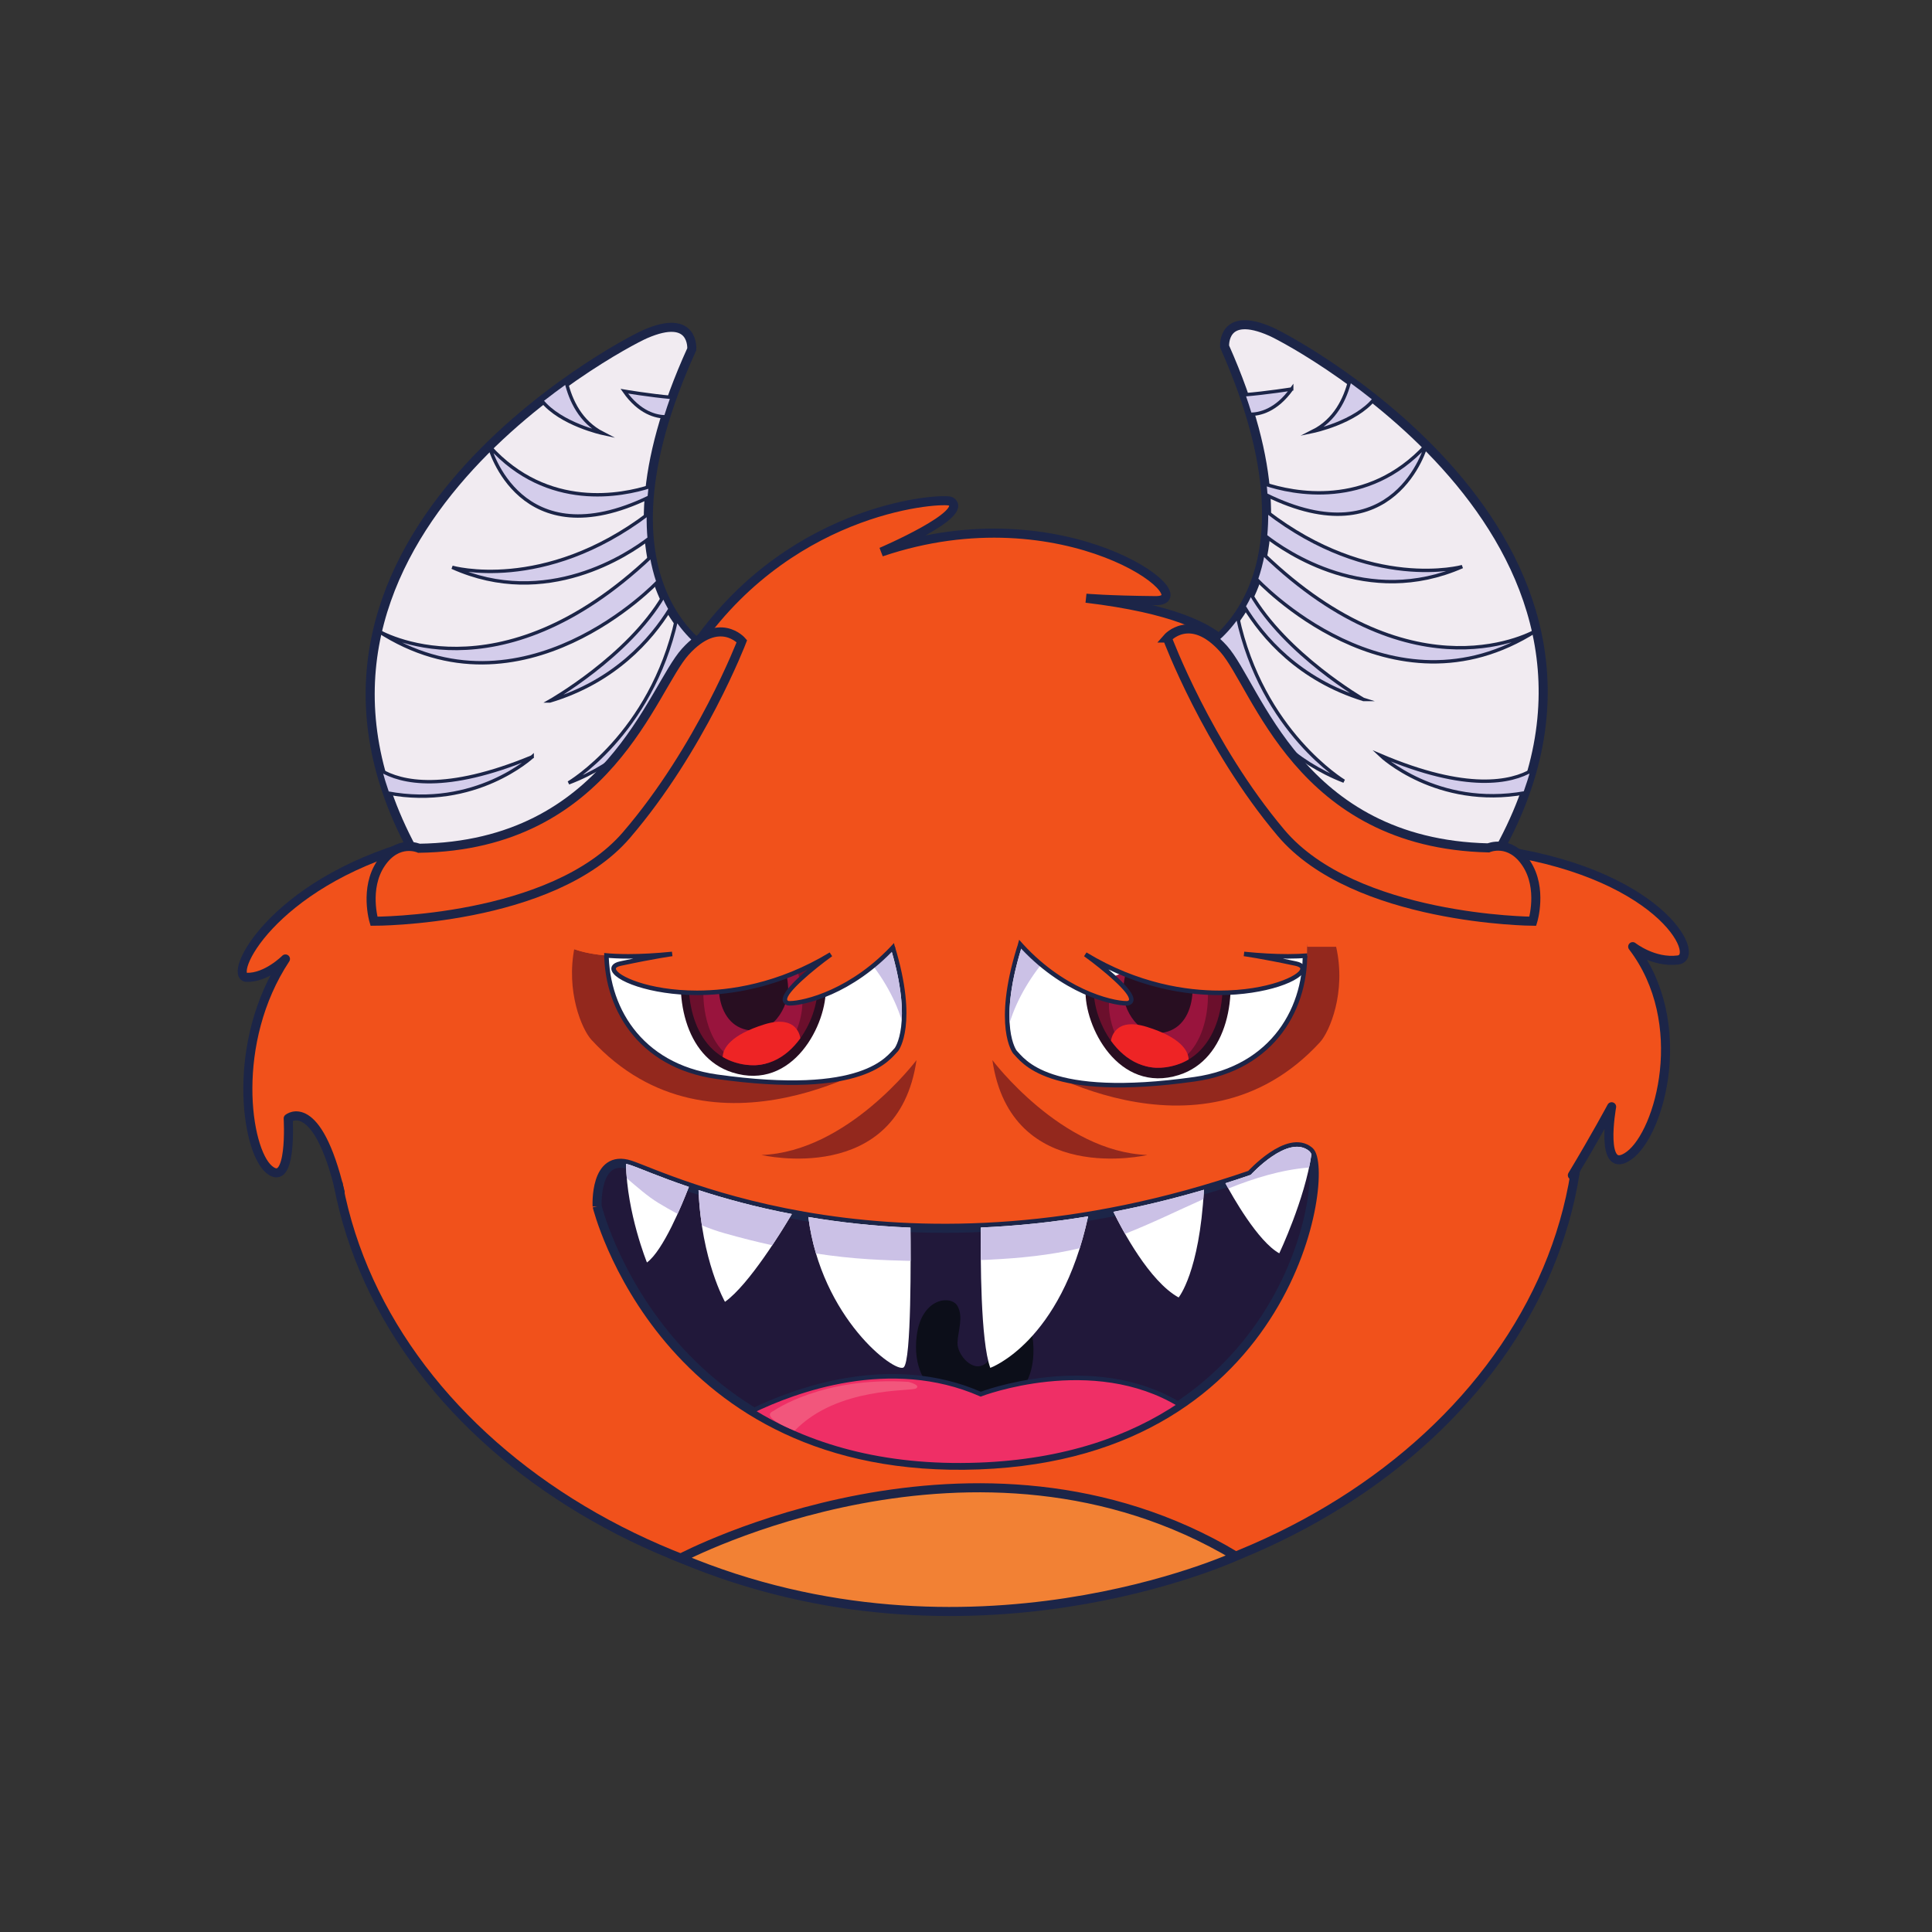 <?xml version="1.0" encoding="UTF-8" standalone="no"?>
<!-- Created with Inkscape (http://www.inkscape.org/) -->

<svg
   version="1.1"
   id="svg1"
   width="2829.333"
   height="2829.333"
   viewBox="0 0 2829.333 2829.333"
   sodipodi:docname="302_REpWIE1BWSAxOTYtODE.eps"
   xmlns:inkscape="http://www.inkscape.org/namespaces/inkscape"
   xmlns:sodipodi="http://sodipodi.sourceforge.net/DTD/sodipodi-0.dtd"
   xmlns="http://www.w3.org/2000/svg"
   xmlns:svg="http://www.w3.org/2000/svg">
  <rect x="0" y="0" width="2829.333" height="2829.333" fill="#333333" stroke="none"/>
  <defs
     id="defs1" />
  <sodipodi:namedview
     id="namedview1"
     pagecolor="#ffffff"
     bordercolor="#000000"
     borderopacity="0.25"
     inkscape:showpageshadow="2"
     inkscape:pageopacity="0.0"
     inkscape:pagecheckerboard="0"
     inkscape:deskcolor="#d1d1d1">
    <inkscape:page
       x="0"
       y="0"
       inkscape:label="1"
       id="page1"
       width="2829.333"
       height="2829.333"
       margin="0"
       bleed="0" />
  </sodipodi:namedview>
  <g
     id="g1"
     inkscape:groupmode="layer"
     inkscape:label="1">
    <g
       id="group-R5">
      <path
         id="path2"
         d="m 17398.4,9058.4 c 0,-3039.2 -3078.2,-5502.9 -6875.6,-5502.9 -3797.35,0 -6875.67,2463.7 -6875.67,5502.9 0,3039.2 3078.32,5502.9 6875.67,5502.9 3797.4,0 6875.6,-2463.7 6875.6,-5502.9"
         style="fill:#f1511b;fill-opacity:1;fill-rule:nonzero;stroke:none"
         transform="matrix(0.133,0,0,-0.133,0,2829.333)" />
      <path
         id="path3"
         d="m 17398.4,9058.4 c 0,-3039.2 -3078.2,-5502.9 -6875.6,-5502.9 -3797.35,0 -6875.67,2463.7 -6875.67,5502.9 0,3039.2 3078.32,5502.9 6875.67,5502.9 3797.4,0 6875.6,-2463.7 6875.6,-5502.9 z"
         style="fill:none;stroke:#1c2548;stroke-width:99.78;stroke-linecap:butt;stroke-linejoin:miter;stroke-miterlimit:10;stroke-dasharray:none;stroke-opacity:1"
         transform="matrix(0.133,0,0,-0.133,0,2829.333)" />
      <path
         id="path4"
         d="m 16386.1,11927.8 c 1881.4,-234.2 2360.2,-1189.7 2091.1,-1224.8 -269.5,-35.2 -499.7,146.8 -499.7,146.8 640,-838.1 303.6,-2045.6 -35.6,-2297.6 -339.5,-251.8 -196.4,534.6 -196.4,534.6 0,0 -177.9,-332.5 -432.3,-754.2"
         style="fill:#f1511b;fill-opacity:1;fill-rule:nonzero;stroke:#1c2548;stroke-width:99.78;stroke-linecap:round;stroke-linejoin:round;stroke-miterlimit:10;stroke-dasharray:none;stroke-opacity:1"
         transform="matrix(0.133,0,0,-0.133,0,2829.333)" />
      <path
         id="path5"
         d="M 4556.79,11975.8 C 2980.68,11535 2497.47,10517.9 2716.81,10511.7 c 219.29,-6.3 426.25,202.5 426.25,202.5 -605.49,-916.1 -438.19,-2099.4 -180.85,-2317.1 257.49,-217.6 211.16,561.4 211.16,561.4 0,0 316.1,260.1 571.79,-811"
         style="fill:#f1511b;fill-opacity:1;fill-rule:nonzero;stroke:#1c2548;stroke-width:99.78;stroke-linecap:round;stroke-linejoin:round;stroke-miterlimit:10;stroke-dasharray:none;stroke-opacity:1"
         transform="matrix(0.133,0,0,-0.133,0,2829.333)" />
      <path
         id="path6"
         d="m 11582.4,10848 c -248.3,-626.7 -341.9,-1228.9 -341.9,-1228.9 0,0 1956.1,-1279 3293.8,178.3 104.5,113.9 291.4,547.9 177.9,1050.6 h -3129.8"
         style="fill:#93281d;fill-opacity:1;fill-rule:nonzero;stroke:none"
         transform="matrix(0.133,0,0,-0.133,0,2829.333)" />
      <path
         id="path7"
         d="m 11226,10848 c -2.5,-7.4 -5.1,-15 -7.1,-21.3 -261.7,-855.7 -44.7,-1136.7 -44.7,-1136.7 89.5,-89.4 351.3,-530.1 1979.8,-300.1 866.1,122.2 1248,793.7 1213,1458.1 h -3141"
         style="fill:#ffffff;fill-opacity:1;fill-rule:nonzero;stroke:none"
         transform="matrix(0.133,0,0,-0.133,0,2829.333)" />
      <path
         id="path8"
         d="m 11226,10848 c -2.5,-7.4 -5.1,-15 -7.1,-21.3 -261.7,-855.7 -44.7,-1136.7 -44.7,-1136.7 89.5,-89.4 351.3,-530.1 1979.8,-300.1 866.1,122.2 1248,793.7 1213,1458.1 z"
         style="fill:none;stroke:#1c2548;stroke-width:49.89;stroke-linecap:butt;stroke-linejoin:miter;stroke-miterlimit:10;stroke-dasharray:none;stroke-opacity:1"
         transform="matrix(0.133,0,0,-0.133,0,2829.333)" />
      <path
         id="path9"
         d="m 11250.9,10848 c -2.5,-7.4 -5.1,-15 -7,-21.3 -114.2,-373.3 -137.3,-636.9 -127,-815.9 85.1,275.9 245.5,531.5 437.7,752.6 24.7,28.3 50.2,56.5 76.2,84.6 h -379.9"
         style="fill:#cbc1e6;fill-opacity:1;fill-rule:nonzero;stroke:none"
         transform="matrix(0.133,0,0,-0.133,0,2829.333)" />
      <path
         id="path10"
         d="m 12036.9,10848 c -47,-137.8 -75.4,-294.4 -83.5,-468.1 -18.8,-404.1 359.9,-1155.3 1028.7,-943.1 541,171.7 658.4,896.9 509.2,1411.2 h -1454.4"
         style="fill:#280e21;fill-opacity:1;fill-rule:nonzero;stroke:none"
         transform="matrix(0.133,0,0,-0.133,0,2829.333)" />
      <path
         id="path11"
         d="m 12137.3,10848 c -52.3,-133.5 -84.5,-287.7 -92.6,-462.5 -16.6,-358.5 319.3,-1025.1 912.7,-836.6 496.8,157.6 590.9,841.2 436.9,1299.1 h -1257"
         style="fill:#6b0f2c;fill-opacity:1;fill-rule:nonzero;stroke:none"
         transform="matrix(0.133,0,0,-0.133,0,2829.333)" />
      <path
         id="path12"
         d="m 12404.4,10848 c -110.7,-148.6 -176.9,-354.5 -192.7,-607.9 -18.8,-303.3 228.2,-861.5 687.2,-692.3 457.5,168.7 488.7,958.3 273.1,1300.2 h -767.6"
         style="fill:#99143d;fill-opacity:1;fill-rule:nonzero;stroke:none"
         transform="matrix(0.133,0,0,-0.133,0,2829.333)" />
      <path
         id="path13"
         d="m 12968.1,10809.1 c -22.3,16.2 -44.1,28.4 -65.3,38.9 h -297.2 c -19.6,-10.6 -30.3,-19.1 -30.3,-19.1 -126,-90.8 -198.2,-249.9 -208.1,-462.3 -8.9,-193.3 172.2,-552.7 492.3,-451.1 358.5,113.8 328.1,735.6 108.6,893.6"
         style="fill:#280e21;fill-opacity:1;fill-rule:nonzero;stroke:none"
         transform="matrix(0.133,0,0,-0.133,0,2829.333)" />
      <path
         id="path14"
         d="m 12957.4,9548.9 c 47.2,15 90.6,34.8 130.6,58.6 -2.5,92.7 -84.2,241.7 -458.4,358.2 -369.4,115.2 -395.7,-145.5 -396.3,-152.8 155.1,-216.1 401.5,-366.4 724.1,-264"
         style="fill:#ee2425;fill-opacity:1;fill-rule:nonzero;stroke:none"
         transform="matrix(0.133,0,0,-0.133,0,2829.333)" />
      <path
         id="path15"
         d="m 13164.3,10684.3 c 0,0 -81.8,24.9 -82.6,-57.4 -0.7,-82.5 100.9,-68.1 113.6,-7.2 9.1,43.8 -31,64.6 -31,64.6"
         style="fill:#d3135b;fill-opacity:1;fill-rule:nonzero;stroke:none"
         transform="matrix(0.133,0,0,-0.133,0,2829.333)" />
      <path
         id="path16"
         d="m 11695.7,10848 c -63.2,-101.2 -108,-238.3 50.4,-304 427.1,-177.5 789.3,69.5 887.8,304 h -938.2"
         style="fill:#ffffff;fill-opacity:1;fill-rule:nonzero;stroke:none"
         transform="matrix(0.133,0,0,-0.133,0,2829.333)" />
      <path
         id="path17"
         d="m 6327.64,10848 c -100.7,-490.8 80.97,-911.1 183.68,-1023 1337.62,-1457.2 3293.71,-178.2 3293.71,-178.2 0,0 -90.77,584.7 -330.82,1201.2 H 6327.64"
         style="fill:#93281d;fill-opacity:1;fill-rule:nonzero;stroke:none"
         transform="matrix(0.133,0,0,-0.133,0,2829.333)" />
      <path
         id="path18"
         d="M 6677.94,10848 C 6655,10192.8 7037.5,9538.2 7891.57,9417.6 c 1628.49,-229.9 1890.27,210.7 1979.81,300.1 0,0 215.82,279.7 -42.82,1130.3 H 6677.94"
         style="fill:#ffffff;fill-opacity:1;fill-rule:nonzero;stroke:none"
         transform="matrix(0.133,0,0,-0.133,0,2829.333)" />
      <path
         id="path19"
         d="M 6677.94,10848 C 6655,10192.8 7037.5,9538.2 7891.57,9417.6 c 1628.49,-229.9 1890.27,210.7 1979.81,300.1 0,0 215.82,279.7 -42.82,1130.3 z"
         style="fill:none;stroke:#1c2548;stroke-width:49.89;stroke-linecap:butt;stroke-linejoin:miter;stroke-miterlimit:10;stroke-dasharray:none;stroke-opacity:1"
         transform="matrix(0.133,0,0,-0.133,0,2829.333)" />
      <path
         id="path20"
         d="m 9440.45,10848 c 17.1,-18.9 34.01,-37.8 50.57,-56.9 192.16,-221.1 352.45,-476.6 437.66,-752.5 10.23,177.8 -12.76,439.7 -125.17,809.4 h -363.06"
         style="fill:#cbc1e6;fill-opacity:1;fill-rule:nonzero;stroke:none"
         transform="matrix(0.133,0,0,-0.133,0,2829.333)" />
      <path
         id="path21"
         d="M 9017.99,10848 H 7546.87 c -137.19,-512.4 -14.85,-1214.7 516.54,-1383.4 668.84,-212.3 1047.59,538.9 1028.73,942.9 -7.54,162.3 -32.59,309.5 -74.15,440.5"
         style="fill:#280e21;fill-opacity:1;fill-rule:nonzero;stroke:none"
         transform="matrix(0.133,0,0,-0.133,0,2829.333)" />
      <path
         id="path22"
         d="M 8918.99,10848 H 7642.61 c -141.14,-457.3 -41.32,-1116.8 445.6,-1271.3 593.41,-188.5 929.34,478.1 912.68,836.5 -7.5,162.8 -35.91,307.7 -81.9,434.8"
         style="fill:#6b0f2c;fill-opacity:1;fill-rule:nonzero;stroke:none"
         transform="matrix(0.133,0,0,-0.133,0,2829.333)" />
      <path
         id="path23"
         d="m 8659.95,10848 h -802.92 c -197.13,-355.1 -155.91,-1108.1 289.69,-1272.4 458.9,-169.2 705.96,388.9 687.11,692.2 -14.71,238.3 -74.79,434 -173.88,580.2"
         style="fill:#99143d;fill-opacity:1;fill-rule:nonzero;stroke:none"
         transform="matrix(0.133,0,0,-0.133,0,2829.333)" />
      <path
         id="path24"
         d="m 8480.75,10848 h -386.21 c -5.65,-3.8 -11.3,-7 -17.1,-11.1 -219.48,-158 -249.84,-780 108.75,-893.8 319.94,-101.5 501.09,258 492.17,451.2 -9.65,206.3 -78.39,361.7 -197.61,453.7"
         style="fill:#280e21;fill-opacity:1;fill-rule:nonzero;stroke:none"
         transform="matrix(0.133,0,0,-0.133,0,2829.333)" />
      <path
         id="path25"
         d="m 8088.21,9576.7 c -47.26,14.9 -90.67,34.7 -130.62,58.6 2.53,92.7 84.09,241.6 458.36,358.2 369.36,115.1 395.71,-145.6 396.35,-152.8 -155.13,-216 -401.56,-366.5 -724.09,-264"
         style="fill:#ee2425;fill-opacity:1;fill-rule:nonzero;stroke:none"
         transform="matrix(0.133,0,0,-0.133,0,2829.333)" />
      <path
         id="path26"
         d="m 8693.22,10712 c 0,0 -81.85,25 -82.58,-57.5 -0.78,-82.4 100.75,-68 113.62,-7.1 9.06,43.9 -31.04,64.6 -31.04,64.6"
         style="fill:#d3135b;fill-opacity:1;fill-rule:nonzero;stroke:none"
         transform="matrix(0.133,0,0,-0.133,0,2829.333)" />
      <path
         id="path27"
         d="m 7180.74,10848 c -53.25,-97.3 -77.71,-216.5 66.55,-276.3 410.32,-170.4 760.82,50.8 875.22,276.3 h -941.77"
         style="fill:#ffffff;fill-opacity:1;fill-rule:nonzero;stroke:none"
         transform="matrix(0.133,0,0,-0.133,0,2829.333)" />
      <path
         id="path28"
         d="m 6574.99,7990.2 c 0,0 -33.12,585.5 364.04,455.4 397.03,-130.1 2994.62,-1431.4 6833.17,-108.4 0,0 413.6,455.4 645.2,260.3 231.8,-195.3 -162.8,-3324.1 -3639.3,-3454.1 C 7301.51,5013.3 6574.99,7990.2 6574.99,7990.2"
         style="fill:#21183a;fill-opacity:1;fill-rule:nonzero;stroke:#1c2548;stroke-width:99.78;stroke-linecap:butt;stroke-linejoin:miter;stroke-miterlimit:10;stroke-dasharray:none;stroke-opacity:1"
         transform="matrix(0.133,0,0,-0.133,0,2829.333)" />
      <path
         id="path29"
         d="m 10226.2,6018.3 c 0,0 -183.8,178.2 -130.6,559.5 57.1,409.1 378.5,437.1 447.3,314.9 68.8,-122.4 4.5,-272.8 0,-405.1 -4.6,-132.4 176.7,-346.6 318.9,-220.3 142.3,126.3 60.7,418.8 84.9,563.2 24.4,144.4 180.7,156.4 312.2,18 131.5,-138.3 209.7,-697.8 -58.1,-920.4 -267.8,-222.7 -763.5,-264.8 -974.6,90.2"
         style="fill:#0c0e19;fill-opacity:1;fill-rule:nonzero;stroke:none"
         transform="matrix(0.133,0,0,-0.133,0,2829.333)" />
      <path
         id="path30"
         d="m 9949.48,6216.8 c 87.62,63.6 78.92,1253.8 75.62,1539.1 -411.25,16.7 -787.18,59.7 -1124.72,116.8 142.12,-1113.8 955.61,-1723.5 1049.1,-1655.9"
         style="fill:#ffffff;fill-opacity:1;fill-rule:nonzero;stroke:none"
         transform="matrix(0.133,0,0,-0.133,0,2829.333)" />
      <path
         id="path31"
         d="m 7691.38,8169 c 32.01,-776.3 291.2,-1230.2 291.2,-1230.2 265.38,188.9 631.47,788.9 736.46,966.5 -406.03,77.6 -750.64,173.7 -1027.66,263.7"
         style="fill:#ffffff;fill-opacity:1;fill-rule:nonzero;stroke:none"
         transform="matrix(0.133,0,0,-0.133,0,2829.333)" />
      <path
         id="path32"
         d="m 6939.03,8445.6 c -16.17,5.3 -31.42,9.3 -46.13,12.3 9.69,-542.4 230.59,-1086 230.59,-1086 178.81,131.6 386.5,637 461.87,832.4 -331.83,112.6 -551.66,210.3 -646.33,241.3"
         style="fill:#ffffff;fill-opacity:1;fill-rule:nonzero;stroke:none"
         transform="matrix(0.133,0,0,-0.133,0,2829.333)" />
      <path
         id="path33"
         d="m 11981.2,7880.2 c -415.2,-68.5 -809.6,-107.3 -1181.4,-123.2 -3.6,-327.4 -3.8,-1256.4 104.3,-1545.3 0,0 778.6,278.6 1077.1,1668.5"
         style="fill:#ffffff;fill-opacity:1;fill-rule:nonzero;stroke:none"
         transform="matrix(0.133,0,0,-0.133,0,2829.333)" />
      <path
         id="path34"
         d="m 13256.5,8172.8 c -343.5,-100.8 -676.1,-180.7 -997,-242.7 96.1,-196.5 395.5,-765 718.2,-943.2 0,0 229.4,275.3 278.8,1185.9"
         style="fill:#ffffff;fill-opacity:1;fill-rule:nonzero;stroke:none"
         transform="matrix(0.133,0,0,-0.133,0,2829.333)" />
      <path
         id="path35"
         d="m 13772.2,8337.2 c -93.8,-32.4 -186.8,-63 -279.1,-92.4 75.6,-140.5 357,-641.5 593.1,-771.9 0,0 282.3,595.3 354.3,1090.8 -6.7,15.1 -14.5,26.5 -23.1,33.8 -231.6,195.1 -645.2,-260.3 -645.2,-260.3"
         style="fill:#ffffff;fill-opacity:1;fill-rule:nonzero;stroke:none"
         transform="matrix(0.133,0,0,-0.133,0,2829.333)" />
      <path
         id="path36"
         d="m 9567.95,7407.8 c 152.55,-9.4 305.67,-15.1 458.95,-18.2 0.2,159 -1.1,292.8 -1.8,366.3 -411.25,16.7 -787.18,59.7 -1124.72,116.8 18.13,-142.2 47.21,-276.2 84.44,-401.6 193.66,-29.7 388,-51.2 583.13,-63.3"
         style="fill:#cbc1e6;fill-opacity:1;fill-rule:nonzero;stroke:none"
         transform="matrix(0.133,0,0,-0.133,0,2829.333)" />
      <path
         id="path37"
         d="m 7977.56,7694 c 174.47,-49.5 349.77,-93.9 525.7,-132.6 96.71,145.4 175.4,275.8 215.78,343.9 -406.03,77.6 -750.64,173.7 -1027.66,263.7 5.75,-140.1 18.95,-269.5 36.68,-387.8 82.54,-34 165.85,-63.6 249.5,-87.2"
         style="fill:#cbc1e6;fill-opacity:1;fill-rule:nonzero;stroke:none"
         transform="matrix(0.133,0,0,-0.133,0,2829.333)" />
      <path
         id="path38"
         d="m 7250.51,8027.1 c 68.99,-41.9 139.33,-82.1 210.62,-119.9 53.3,117.8 97.29,227.2 124.23,297.1 -331.83,112.6 -551.66,210.3 -646.33,241.3 -16.17,5.3 -31.42,9.3 -46.13,12.3 0.92,-53 3.94,-106 8.57,-158.4 113.91,-96.1 225.43,-197.1 349.04,-272.4"
         style="fill:#cbc1e6;fill-opacity:1;fill-rule:nonzero;stroke:none"
         transform="matrix(0.133,0,0,-0.133,0,2829.333)" />
      <path
         id="path39"
         d="m 10903.2,7403.3 c 329.3,16.4 660.9,48.5 985.9,125.8 34.1,108.4 65.1,225.1 92.1,351.1 -415.2,-68.5 -809.6,-107.3 -1181.4,-123.2 -0.9,-85.5 -1.7,-212.5 -0.3,-358.2 34.6,1.4 69.2,2.8 103.7,4.5"
         style="fill:#cbc1e6;fill-opacity:1;fill-rule:nonzero;stroke:none"
         transform="matrix(0.133,0,0,-0.133,0,2829.333)" />
      <path
         id="path40"
         d="m 13249.9,8069.2 c 2.4,33.7 4.7,68 6.6,103.6 -343.5,-100.8 -676.1,-180.7 -997,-242.7 27.5,-56.2 71.7,-143.2 128.5,-242.5 289.5,113.3 574.8,253.7 861.9,381.6"
         style="fill:#cbc1e6;fill-opacity:1;fill-rule:nonzero;stroke:none"
         transform="matrix(0.133,0,0,-0.133,0,2829.333)" />
      <path
         id="path41"
         d="m 14414.1,8417.7 c 10.5,49.1 19.5,98 26.4,146 -6.7,15.1 -14.5,26.5 -23.1,33.8 -231.6,195.1 -645.2,-260.3 -645.2,-260.3 -93.8,-32.4 -186.8,-63 -279.1,-92.4 8.3,-15.3 19.2,-35.3 32.1,-58.3 290.1,116.2 584.2,206.7 888.9,231.2"
         style="fill:#cbc1e6;fill-opacity:1;fill-rule:nonzero;stroke:none"
         transform="matrix(0.133,0,0,-0.133,0,2829.333)" />
      <path
         id="path42"
         d="m 10798.7,5922 c -995.82,436.3 -2046.77,44 -2520.14,-185.8 609.4,-375.2 1422.4,-633.2 2499.54,-592.8 953,35.6 1674.5,296.8 2214.9,661 -965.5,590.5 -2194.3,117.6 -2194.3,117.6"
         style="fill:#ef2f66;fill-opacity:1;fill-rule:nonzero;stroke:none"
         transform="matrix(0.133,0,0,-0.133,0,2829.333)" />
      <path
         id="path43"
         d="m 10798.7,5922 c -995.82,436.3 -2046.77,44 -2520.14,-185.8 609.4,-375.2 1422.4,-633.2 2499.54,-592.8 953,35.6 1674.5,296.8 2214.9,661 -965.5,590.5 -2194.3,117.6 -2194.3,117.6 z"
         style="fill:none;stroke:#1c2548;stroke-width:49.89;stroke-linecap:butt;stroke-linejoin:miter;stroke-miterlimit:10;stroke-dasharray:none;stroke-opacity:1"
         transform="matrix(0.133,0,0,-0.133,0,2829.333)" />
      <path
         id="path44"
         d="m 8516.46,5737 c 0,0 537.05,381.8 1487.04,320.4 0,0 141.2,-36.1 82.7,-72.2 -58.5,-36.1 -861.68,22.5 -1335.63,-464.7 0,0 -395.91,148.9 -234.11,216.5"
         style="fill:#f2567c;fill-opacity:1;fill-rule:nonzero;stroke:none"
         transform="matrix(0.133,0,0,-0.133,0,2829.333)" />
      <path
         id="path45"
         d="m 7494.94,4116.5 c 0,0 3260.26,1728.4 6112.56,22.5 0,0 -2938.8,-1356.9 -6112.56,-22.5"
         style="fill:#f28134;fill-opacity:1;fill-rule:nonzero;stroke:none"
         transform="matrix(0.133,0,0,-0.133,0,2829.333)" />
      <path
         id="path46"
         d="m 7494.94,4116.5 c 0,0 3260.26,1728.4 6112.56,22.5 0,0 -2938.8,-1356.9 -6112.56,-22.5 z"
         style="fill:none;stroke:#1c2548;stroke-width:99.78;stroke-linecap:butt;stroke-linejoin:miter;stroke-miterlimit:10;stroke-dasharray:none;stroke-opacity:1"
         transform="matrix(0.133,0,0,-0.133,0,2829.333)" />
      <path
         id="path47"
         d="m 14266.2,10663.5 c -390.7,83.1 -568.4,105.8 -568.4,105.8 290.6,-29 516.8,-31.7 695.7,-18.5 v 230.1 h -3157.2 c -3.2,-11.7 -6.9,-23.3 -9.6,-35.1 -3.8,-16.8 -8.1,-33.3 -12.8,-49.8 538.8,-612.8 1165.7,-682.7 1208.5,-668.7 189.4,61.7 -471.7,537.2 -471.7,537.2 1379.2,-837.2 2731.3,-189.5 2315.5,-101"
         style="fill:#f1511b;fill-opacity:1;fill-rule:nonzero;stroke:none"
         transform="matrix(0.133,0,0,-0.133,0,2829.333)" />
      <path
         id="path48"
         d="m 14271.3,10687.9 c -52.4,11.2 -101.1,21.2 -146.1,30.4 19,-0.3 37.7,-0.5 56.1,-0.5 77.9,0 147.8,3 212.2,7.8 v 50 c -64,-4.9 -133.8,-7.9 -212.2,-7.9 -143.3,0 -305.1,8.8 -481.1,26.4 l -5.6,-49.5 c 1.7,-0.3 181.6,-23.6 566.4,-105.5 36.2,-7.7 57.9,-20.2 56.6,-32.7 -7.7,-73.4 -353.1,-240.3 -892.9,-240.3 -351.1,0 -889.6,72.8 -1461.1,419.7 l -27.4,-41.6 c 212.7,-153 507,-402.9 495.2,-479.3 -0.5,-2.7 -1.5,-8.9 -15.9,-13.7 0,0 -2.8,-0.5 -10.5,-0.5 -162.9,0 -712,131.5 -1183.3,674.8 -4.7,-18.9 -9.7,-37.7 -15.6,-56.2 479.9,-537.6 1033.1,-668.5 1198.9,-668.5 14.8,0 21.2,1.4 25.2,2.8 36.7,12 47.7,35.7 50.5,53.7 12.1,78 -133.7,221.8 -275.5,341.1 479.3,-229.3 917.5,-282.2 1219.6,-282.2 505.4,0 928.8,155.9 942.4,285 2.6,24.2 -6.5,67.7 -95.9,86.7"
         style="fill:#1c2548;fill-opacity:1;fill-rule:nonzero;stroke:none"
         transform="matrix(0.133,0,0,-0.133,0,2829.333)" />
      <path
         id="path49"
         d="m 13594.7,13847.8 c 0,0 281.3,607.8 -1636.2,838.6 0,0 236,-21.9 764.5,-26.8 562.3,-5.3 -997.5,1219.7 -3019.07,535.1 0,0 990.37,423.9 763.57,558.2 -67.2,39.7 -1703.24,-33.3 -2787.28,-1561"
         style="fill:#f1511b;fill-opacity:1;fill-rule:nonzero;stroke:#1c2548;stroke-width:99.78;stroke-linecap:butt;stroke-linejoin:miter;stroke-miterlimit:10;stroke-dasharray:none;stroke-opacity:1"
         transform="matrix(0.133,0,0,-0.133,0,2829.333)" />
      <path
         id="path50"
         d="m 10342.2,11639.1 c 0,0 94.4,308.3 -214.9,277.5 -309.41,-30.8 -2912.75,-300 -4070.94,-797.4 0,0 -107.72,-494.7 1344.89,-349.9 0,0 -177.59,-22.7 -568.33,-105.8 -415.88,-88.5 936.22,-736.2 2315.5,101 0,0 -661.19,-475.5 -471.86,-537.2 56.22,-18.4 1116.77,106.4 1665.64,1411.8"
         style="fill:#f1511b;fill-opacity:1;fill-rule:nonzero;stroke:none"
         transform="matrix(0.133,0,0,-0.133,0,2829.333)" />
      <path
         id="path51"
         d="m 8934.93,11159.9 c -115.76,-20 -232.4,-37.2 -350.41,-51.6 -409.93,-50.2 -834.43,-69.4 -1258.69,-64.2 v -207.7 H 6321.75 c -0.3,-4.5 -0.93,-9 -1.37,-13.4 191.42,-69.8 518.78,-109.7 1080.87,-53.7 0,0 -177.59,-22.7 -568.33,-105.8 -415.88,-88.5 936.22,-736.2 2315.5,101 0,0 -661.19,-475.5 -471.86,-537.2 46.67,-15.2 786.25,69 1349.94,846.2 -368.27,-26 -752.09,26.5 -1091.57,86.4"
         style="fill:#f1511b;fill-opacity:1;fill-rule:nonzero;stroke:none"
         transform="matrix(0.133,0,0,-0.133,0,2829.333)" />
      <path
         id="path52"
         d="m 9843.52,10889.5 c -463.68,-512.6 -990.45,-638.8 -1149.52,-638.8 -6.43,0 -9.4,0.3 -9.79,0.3 -0.05,0 -0.05,0 -0.05,0 -15.15,5 -16.08,11.2 -16.51,13.9 -11.85,76.4 282.52,326.3 495.34,479.3 l -27.53,41.6 c -571.5,-346.9 -1110.05,-419.7 -1461.18,-419.7 -539.78,0 -885.11,166.9 -892.81,240.3 -1.31,12.5 20.37,25 56.62,32.7 384.89,81.9 564.52,105.2 566.32,105.5 l -5.64,49.5 c -175.94,-17.6 -337.74,-26.4 -481.02,-26.4 -100.18,0 -187.63,4.5 -265.24,12.1 1.02,-16.7 1.02,-33.4 0.15,-50 78.09,-7.6 165.74,-12 265.09,-12 18.41,0 37.17,0.2 56.17,0.5 -44.97,-9.2 -93.69,-19.2 -146.21,-30.4 -89.35,-19 -98.42,-62.5 -95.88,-86.8 13.59,-129 437.02,-284.9 942.45,-284.9 302.07,0 740.31,52.9 1219.62,282.1 -141.87,-119.3 -287.64,-263 -275.56,-341.1 2.77,-17.9 13.78,-41.6 50.47,-53.6 4,-1.4 11.84,-1.9 25.24,-2.8 162.34,0 691.64,122.6 1164.28,632.6 -7.36,16.9 -9.89,38.1 -14.81,56.1"
         style="fill:#1c2548;fill-opacity:1;fill-rule:nonzero;stroke:none"
         transform="matrix(0.133,0,0,-0.133,0,2829.333)" />
      <path
         id="path53"
         d="m 10927.2,9600.2 c 0,0 758.3,-1010.7 1706.7,-1044.5 0,0 -1503.6,-353.1 -1706.7,1044.5"
         style="fill:#93281d;fill-opacity:1;fill-rule:nonzero;stroke:none"
         transform="matrix(0.133,0,0,-0.133,0,2829.333)" />
      <path
         id="path54"
         d="m 10091.6,9600.2 c 0,0 -758.38,-1010.7 -1706.73,-1044.5 0,0 1503.62,-353.1 1706.73,1044.5"
         style="fill:#93281d;fill-opacity:1;fill-rule:nonzero;stroke:none"
         transform="matrix(0.133,0,0,-0.133,0,2829.333)" />
      <path
         id="path55"
         d="m 13212,14095.3 c 0,0 1452,709.3 271.8,3362.8 0,0 -28.6,404.1 513.7,162.4 281.5,-125.4 4432.3,-2362.3 2469.1,-5779 0,0 -2025.9,-477.6 -3254.6,2253.8"
         style="fill:#f1ebf1;fill-opacity:1;fill-rule:nonzero;stroke:none"
         transform="matrix(0.133,0,0,-0.133,0,2829.333)" />
      <path
         id="path56"
         d="m 13212,14095.3 c 0,0 1452,709.3 271.8,3362.8 0,0 -28.6,404.1 513.7,162.4 281.5,-125.4 4432.3,-2362.3 2469.1,-5779 0,0 -2025.9,-477.6 -3254.6,2253.8 z"
         style="fill:none;stroke:#1c2548;stroke-width:99.78;stroke-linecap:butt;stroke-linejoin:miter;stroke-miterlimit:10;stroke-dasharray:none;stroke-opacity:1"
         transform="matrix(0.133,0,0,-0.133,0,2829.333)" />
      <path
         id="path57"
         d="m 13392.7,14222.9 v -0.1 c 0,0 289.1,-1116.5 1406.4,-1551.3 0,0 -902.9,541.8 -1173.2,1811.7 -80,-114 -162.7,-199.3 -233.2,-260.3"
         style="fill:#d4cdeb;fill-opacity:1;fill-rule:nonzero;stroke:none"
         transform="matrix(0.133,0,0,-0.133,0,2829.333)" />
      <path
         id="path58"
         d="m 13392.7,14222.9 v -0.1 c 0,0 289.1,-1116.5 1406.4,-1551.3 0,0 -902.9,541.8 -1173.2,1811.7 -80,-114 -162.7,-199.3 -233.2,-260.3 z"
         style="fill:none;stroke:#1c2548;stroke-width:37.417;stroke-linecap:butt;stroke-linejoin:miter;stroke-miterlimit:10;stroke-dasharray:none;stroke-opacity:1"
         transform="matrix(0.133,0,0,-0.133,0,2829.333)" />
      <path
         id="path59"
         d="m 15013,13571.4 c 0,0 -856.9,495.9 -1242.2,1165.7 -23,-50.3 -47.4,-97.1 -72.7,-140.7 206.7,-340.5 605.7,-806 1314.9,-1025"
         style="fill:#d4cdeb;fill-opacity:1;fill-rule:nonzero;stroke:none"
         transform="matrix(0.133,0,0,-0.133,0,2829.333)" />
      <path
         id="path60"
         d="m 15013,13571.4 c 0,0 -856.9,495.9 -1242.2,1165.7 -23,-50.3 -47.4,-97.1 -72.7,-140.7 206.7,-340.5 605.7,-806 1314.9,-1025 z"
         style="fill:none;stroke:#1c2548;stroke-width:37.417;stroke-linecap:butt;stroke-linejoin:miter;stroke-miterlimit:10;stroke-dasharray:none;stroke-opacity:1"
         transform="matrix(0.133,0,0,-0.133,0,2829.333)" />
      <path
         id="path61"
         d="m 15202.3,12954.7 c 0,0 619,-586 1590.1,-411.1 29.9,84.3 56.8,167.8 79.6,250.4 -228.8,-134.9 -715.4,-244.8 -1669.7,160.7"
         style="fill:#d4cdeb;fill-opacity:1;fill-rule:nonzero;stroke:none"
         transform="matrix(0.133,0,0,-0.133,0,2829.333)" />
      <path
         id="path62"
         d="m 15202.3,12954.7 c 0,0 619,-586 1590.1,-411.1 29.9,84.3 56.8,167.8 79.6,250.4 -228.8,-134.9 -715.4,-244.8 -1669.7,160.7 z"
         style="fill:none;stroke:#1c2548;stroke-width:37.417;stroke-linecap:butt;stroke-linejoin:miter;stroke-miterlimit:10;stroke-dasharray:none;stroke-opacity:1"
         transform="matrix(0.133,0,0,-0.133,0,2829.333)" />
      <path
         id="path63"
         d="m 13907.3,15176.1 c -18.8,-101.1 -43.6,-193.9 -72.7,-278.7 v -0.4 c 0,0 1477.3,-1593.2 3081.5,-566.6 v 0 c -13.1,-7.8 -1323.9,-779.3 -3008.8,845.7"
         style="fill:#d4cdeb;fill-opacity:1;fill-rule:nonzero;stroke:none"
         transform="matrix(0.133,0,0,-0.133,0,2829.333)" />
      <path
         id="path64"
         d="m 13907.3,15176.1 c -18.8,-101.1 -43.6,-193.9 -72.7,-278.7 v -0.4 c 0,0 1477.3,-1593.2 3081.5,-566.6 v 0 c -13.1,-7.8 -1323.9,-779.3 -3008.8,845.7 z"
         style="fill:none;stroke:#1c2548;stroke-width:37.417;stroke-linecap:butt;stroke-linejoin:miter;stroke-miterlimit:10;stroke-dasharray:none;stroke-opacity:1"
         transform="matrix(0.133,0,0,-0.133,0,2829.333)" />
      <path
         id="path65"
         d="m 13945.8,15641.2 c 0.9,-95 -3,-184.8 -11.1,-269.5 220.3,-172.9 1122.9,-796.9 2166.4,-337.5 0,0 -1005.4,-279.3 -2155.3,607"
         style="fill:#d4cdeb;fill-opacity:1;fill-rule:nonzero;stroke:none"
         transform="matrix(0.133,0,0,-0.133,0,2829.333)" />
      <path
         id="path66"
         d="m 13945.8,15641.2 c 0.9,-95 -3,-184.8 -11.1,-269.5 220.3,-172.9 1122.9,-796.9 2166.4,-337.5 0,0 -1005.4,-279.3 -2155.3,607 z"
         style="fill:none;stroke:#1c2548;stroke-width:37.417;stroke-linecap:butt;stroke-linejoin:miter;stroke-miterlimit:10;stroke-dasharray:none;stroke-opacity:1"
         transform="matrix(0.133,0,0,-0.133,0,2829.333)" />
      <path
         id="path67"
         d="m 13938.1,15826.2 c 1420.5,-701.3 1763,534.9 1765.6,544.4 v 0.1 c -649.3,-707.7 -1472.2,-527.8 -1776.2,-427.2 4.2,-39.9 8,-79.1 10.6,-117.3"
         style="fill:#d4cdeb;fill-opacity:1;fill-rule:nonzero;stroke:none"
         transform="matrix(0.133,0,0,-0.133,0,2829.333)" />
      <path
         id="path68"
         d="m 13938.1,15826.2 c 1420.5,-701.3 1763,534.9 1765.6,544.4 v 0.1 c -649.3,-707.7 -1472.2,-527.8 -1776.2,-427.2 4.2,-39.9 8,-79.1 10.6,-117.3 z"
         style="fill:none;stroke:#1c2548;stroke-width:37.417;stroke-linecap:butt;stroke-linejoin:miter;stroke-miterlimit:10;stroke-dasharray:none;stroke-opacity:1"
         transform="matrix(0.133,0,0,-0.133,0,2829.333)" />
      <path
         id="path69"
         d="m 15131.8,16879.7 c -92,73.4 -182.2,141.7 -269,204.7 -49.7,-201.1 -160.5,-436.9 -407.1,-561.1 0,0 466.6,96.5 676.1,356.4"
         style="fill:#d4cdeb;fill-opacity:1;fill-rule:nonzero;stroke:none"
         transform="matrix(0.133,0,0,-0.133,0,2829.333)" />
      <path
         id="path70"
         d="m 15131.8,16879.7 c -92,73.4 -182.2,141.7 -269,204.7 -49.7,-201.1 -160.5,-436.9 -407.1,-561.1 0,0 466.6,96.5 676.1,356.4 z"
         style="fill:none;stroke:#1c2548;stroke-width:37.417;stroke-linecap:butt;stroke-linejoin:miter;stroke-miterlimit:10;stroke-dasharray:none;stroke-opacity:1"
         transform="matrix(0.133,0,0,-0.133,0,2829.333)" />
      <path
         id="path71"
         d="m 14222.9,16989.8 c 0,0 -273.6,-44.1 -527.6,-64.5 25.4,-73.1 48.7,-144.4 69.8,-214 102.9,0 287.2,39.1 457.8,278.5"
         style="fill:#d4cdeb;fill-opacity:1;fill-rule:nonzero;stroke:none"
         transform="matrix(0.133,0,0,-0.133,0,2829.333)" />
      <path
         id="path72"
         d="m 14222.9,16989.8 c 0,0 -273.6,-44.1 -527.6,-64.5 25.4,-73.1 48.7,-144.4 69.8,-214 102.9,0 287.2,39.1 457.8,278.5 z"
         style="fill:none;stroke:#1c2548;stroke-width:37.417;stroke-linecap:butt;stroke-linejoin:miter;stroke-miterlimit:10;stroke-dasharray:none;stroke-opacity:1"
         transform="matrix(0.133,0,0,-0.133,0,2829.333)" />
      <path
         id="path73"
         d="m 12853.1,14247.9 c 0,0 252.6,291.5 620.2,-119.4 367.6,-411.1 826.9,-2143 2914.9,-2191.3 0,0 236.7,103.8 418.6,-171.8 181.8,-275.6 70.5,-635.9 70.5,-635.9 0,0 -1960.8,12.2 -2772.1,973.3 -811.3,961.2 -1252.1,2145.1 -1252.1,2145.1"
         style="fill:#f1511b;fill-opacity:1;fill-rule:nonzero;stroke:none"
         transform="matrix(0.133,0,0,-0.133,0,2829.333)" />
      <path
         id="path74"
         d="m 12853.1,14247.9 c 0,0 252.6,291.5 620.2,-119.4 367.6,-411.1 826.9,-2143 2914.9,-2191.3 0,0 236.7,103.8 418.6,-171.8 181.8,-275.6 70.5,-635.9 70.5,-635.9 0,0 -1960.8,12.2 -2772.1,973.3 -811.3,961.2 -1252.1,2145.1 -1252.1,2145.1 z"
         style="fill:none;stroke:#1c2548;stroke-width:99.78;stroke-linecap:butt;stroke-linejoin:miter;stroke-miterlimit:10;stroke-dasharray:none;stroke-opacity:1"
         transform="matrix(0.133,0,0,-0.133,0,2829.333)" />
      <path
         id="path75"
         d="m 7859.76,14062.7 c 0,0 -1445.89,721.7 -242.68,3365 0,0 32.06,403.9 -512.35,166.9 -282.58,-123 -4452.53,-2324 -2518.95,-5757.5 0,0 2021.66,-495.1 3273.98,2225.6"
         style="fill:#f1ebf1;fill-opacity:1;fill-rule:nonzero;stroke:none"
         transform="matrix(0.133,0,0,-0.133,0,2829.333)" />
      <path
         id="path76"
         d="m 7859.76,14062.7 c 0,0 -1445.89,721.7 -242.68,3365 0,0 32.06,403.9 -512.35,166.9 -282.58,-123 -4452.53,-2324 -2518.95,-5757.5 0,0 2021.66,-495.1 3273.98,2225.6 z"
         style="fill:none;stroke:#1c2548;stroke-width:99.78;stroke-linecap:butt;stroke-linejoin:miter;stroke-miterlimit:10;stroke-dasharray:none;stroke-opacity:1"
         transform="matrix(0.133,0,0,-0.133,0,2829.333)" />
      <path
         id="path77"
         d="m 7680.22,14191.9 0.05,-0.1 c 0,0 -298.85,-1114 -1419.86,-1539.2 0,0 907.51,534.1 1188.83,1801.7 78.97,-114.9 161.02,-200.8 230.98,-262.4"
         style="fill:#d4cdeb;fill-opacity:1;fill-rule:nonzero;stroke:none"
         transform="matrix(0.133,0,0,-0.133,0,2829.333)" />
      <path
         id="path78"
         d="m 7680.22,14191.9 0.05,-0.1 c 0,0 -298.85,-1114 -1419.86,-1539.2 0,0 907.51,534.1 1188.83,1801.7 78.97,-114.9 161.02,-200.8 230.98,-262.4 z"
         style="fill:none;stroke:#1c2548;stroke-width:37.417;stroke-linecap:butt;stroke-linejoin:miter;stroke-miterlimit:10;stroke-dasharray:none;stroke-opacity:1"
         transform="matrix(0.133,0,0,-0.133,0,2829.333)" />
      <path
         id="path79"
         d="m 6054.37,13554.5 c 0,0 861.13,488.4 1252.11,1154.9 22.61,-50.6 46.68,-97.7 71.53,-141.4 -209.6,-338.8 -612.57,-800.8 -1323.64,-1013.5"
         style="fill:#d4cdeb;fill-opacity:1;fill-rule:nonzero;stroke:none"
         transform="matrix(0.133,0,0,-0.133,0,2829.333)" />
      <path
         id="path80"
         d="m 6054.37,13554.5 c 0,0 861.13,488.4 1252.11,1154.9 22.61,-50.6 46.68,-97.7 71.53,-141.4 -209.6,-338.8 -612.57,-800.8 -1323.64,-1013.5 z"
         style="fill:none;stroke:#1c2548;stroke-width:37.417;stroke-linecap:butt;stroke-linejoin:miter;stroke-miterlimit:10;stroke-dasharray:none;stroke-opacity:1"
         transform="matrix(0.133,0,0,-0.133,0,2829.333)" />
      <path
         id="path81"
         d="m 5859.63,12939.4 c 0,0 -624.06,-580.6 -1593.6,-397.3 -29.14,84.5 -55.25,168.2 -77.37,251 227.67,-136.9 713.22,-251 1670.97,146.3"
         style="fill:#d4cdeb;fill-opacity:1;fill-rule:nonzero;stroke:none"
         transform="matrix(0.133,0,0,-0.133,0,2829.333)" />
      <path
         id="path82"
         d="m 5859.63,12939.4 c 0,0 -624.06,-580.6 -1593.6,-397.3 -29.14,84.5 -55.25,168.2 -77.37,251 227.67,-136.9 713.22,-251 1670.97,146.3 z"
         style="fill:none;stroke:#1c2548;stroke-width:37.417;stroke-linecap:butt;stroke-linejoin:miter;stroke-miterlimit:10;stroke-dasharray:none;stroke-opacity:1"
         transform="matrix(0.133,0,0,-0.133,0,2829.333)" />
      <path
         id="path83"
         d="m 7173.82,15149.4 c 17.88,-101.3 41.95,-194.2 70.35,-279.2 v -0.3 c 0,0 -1491.04,-1580.5 -3086.35,-540.1 v 0 c 13.01,-7.9 1317.11,-790.8 3016,819.6"
         style="fill:#d4cdeb;fill-opacity:1;fill-rule:nonzero;stroke:none"
         transform="matrix(0.133,0,0,-0.133,0,2829.333)" />
      <path
         id="path84"
         d="m 7173.82,15149.4 c 17.88,-101.3 41.95,-194.2 70.35,-279.2 v -0.3 c 0,0 -1491.04,-1580.5 -3086.35,-540.1 v 0 c 13.01,-7.9 1317.11,-790.8 3016,819.6 z"
         style="fill:none;stroke:#1c2548;stroke-width:37.417;stroke-linecap:butt;stroke-linejoin:miter;stroke-miterlimit:10;stroke-dasharray:none;stroke-opacity:1"
         transform="matrix(0.133,0,0,-0.133,0,2829.333)" />
      <path
         id="path85"
         d="m 7139.33,15614.9 c -1.76,-95.1 1.46,-184.8 8.81,-269.6 -221.82,-170.9 -1129.83,-787.2 -2169.28,-318.7 0,0 1003.01,-288.1 2160.47,588.3"
         style="fill:#d4cdeb;fill-opacity:1;fill-rule:nonzero;stroke:none"
         transform="matrix(0.133,0,0,-0.133,0,2829.333)" />
      <path
         id="path86"
         d="m 7139.33,15614.9 c -1.76,-95.1 1.46,-184.8 8.81,-269.6 -221.82,-170.9 -1129.83,-787.2 -2169.28,-318.7 0,0 1003.01,-288.1 2160.47,588.3 z"
         style="fill:none;stroke:#1c2548;stroke-width:37.417;stroke-linecap:butt;stroke-linejoin:miter;stroke-miterlimit:10;stroke-dasharray:none;stroke-opacity:1"
         transform="matrix(0.133,0,0,-0.133,0,2829.333)" />
      <path
         id="path87"
         d="m 7148.63,15799.8 c -1426.49,-689.1 -1758.23,550 -1760.86,559.7 0.1,0.1 0.1,0.1 0.1,0.1 643.16,-713.3 1467.56,-540.6 1772.46,-442.6 -4.68,-39.8 -8.72,-78.9 -11.7,-117.2"
         style="fill:#d4cdeb;fill-opacity:1;fill-rule:nonzero;stroke:none"
         transform="matrix(0.133,0,0,-0.133,0,2829.333)" />
      <path
         id="path88"
         d="m 7148.63,15799.8 c -1426.49,-689.1 -1758.23,550 -1760.86,559.7 0.1,0.1 0.1,0.1 0.1,0.1 643.16,-713.3 1467.56,-540.6 1772.46,-442.6 -4.68,-39.8 -8.72,-78.9 -11.7,-117.2 z"
         style="fill:none;stroke:#1c2548;stroke-width:37.417;stroke-linecap:butt;stroke-linejoin:miter;stroke-miterlimit:10;stroke-dasharray:none;stroke-opacity:1"
         transform="matrix(0.133,0,0,-0.133,0,2829.333)" />
      <path
         id="path89"
         d="m 5963.99,16863.6 c 92.76,72.6 183.58,140.2 270.89,202.4 47.94,-201.7 156.83,-438.4 402.33,-564.6 0,0 -465.82,100.6 -673.22,362.2"
         style="fill:#d4cdeb;fill-opacity:1;fill-rule:nonzero;stroke:none"
         transform="matrix(0.133,0,0,-0.133,0,2829.333)" />
      <path
         id="path90"
         d="m 5963.99,16863.6 c 92.76,72.6 183.58,140.2 270.89,202.4 47.94,-201.7 156.83,-438.4 402.33,-564.6 0,0 -465.82,100.6 -673.22,362.2 z"
         style="fill:none;stroke:#1c2548;stroke-width:37.417;stroke-linecap:butt;stroke-linejoin:miter;stroke-miterlimit:10;stroke-dasharray:none;stroke-opacity:1"
         transform="matrix(0.133,0,0,-0.133,0,2829.333)" />
      <path
         id="path91"
         d="m 6873.85,16965.8 c 0,0 273.32,-46.6 527.06,-69.2 -25.97,-72.7 -49.89,-143.9 -71.53,-213.3 -103.04,0.9 -286.91,41.6 -455.53,282.5"
         style="fill:#d4cdeb;fill-opacity:1;fill-rule:nonzero;stroke:none"
         transform="matrix(0.133,0,0,-0.133,0,2829.333)" />
      <path
         id="path92"
         d="m 6873.85,16965.8 c 0,0 273.32,-46.6 527.06,-69.2 -25.97,-72.7 -49.89,-143.9 -71.53,-213.3 -103.04,0.9 -286.91,41.6 -455.53,282.5 z"
         style="fill:none;stroke:#1c2548;stroke-width:37.417;stroke-linecap:butt;stroke-linejoin:miter;stroke-miterlimit:10;stroke-dasharray:none;stroke-opacity:1"
         transform="matrix(0.133,0,0,-0.133,0,2829.333)" />
      <path
         id="path93"
         d="m 8168.75,14213 c 0,0 -250.04,293.7 -621.14,-114.1 C 7176.4,13691 6702.2,11963.2 4613.75,11933 c 0,0 -235.71,105.8 -419.93,-168.2 -184.21,-274.1 -75.95,-635.3 -75.95,-635.3 0,0 1960.66,-4.9 2780.34,949.2 819.63,954.3 1270.54,2134.3 1270.54,2134.3"
         style="fill:#f1511b;fill-opacity:1;fill-rule:nonzero;stroke:none"
         transform="matrix(0.133,0,0,-0.133,0,2829.333)" />
      <path
         id="path94"
         d="m 8168.75,14213 c 0,0 -250.04,293.7 -621.14,-114.1 C 7176.4,13691 6702.2,11963.2 4613.75,11933 c 0,0 -235.71,105.8 -419.93,-168.2 -184.21,-274.1 -75.95,-635.3 -75.95,-635.3 0,0 1960.66,-4.9 2780.34,949.2 819.63,954.3 1270.54,2134.3 1270.54,2134.3 z"
         style="fill:none;stroke:#1c2548;stroke-width:99.78;stroke-linecap:butt;stroke-linejoin:miter;stroke-miterlimit:10;stroke-dasharray:none;stroke-opacity:1"
         transform="matrix(0.133,0,0,-0.133,0,2829.333)" />
    </g>
  </g>
</svg>
